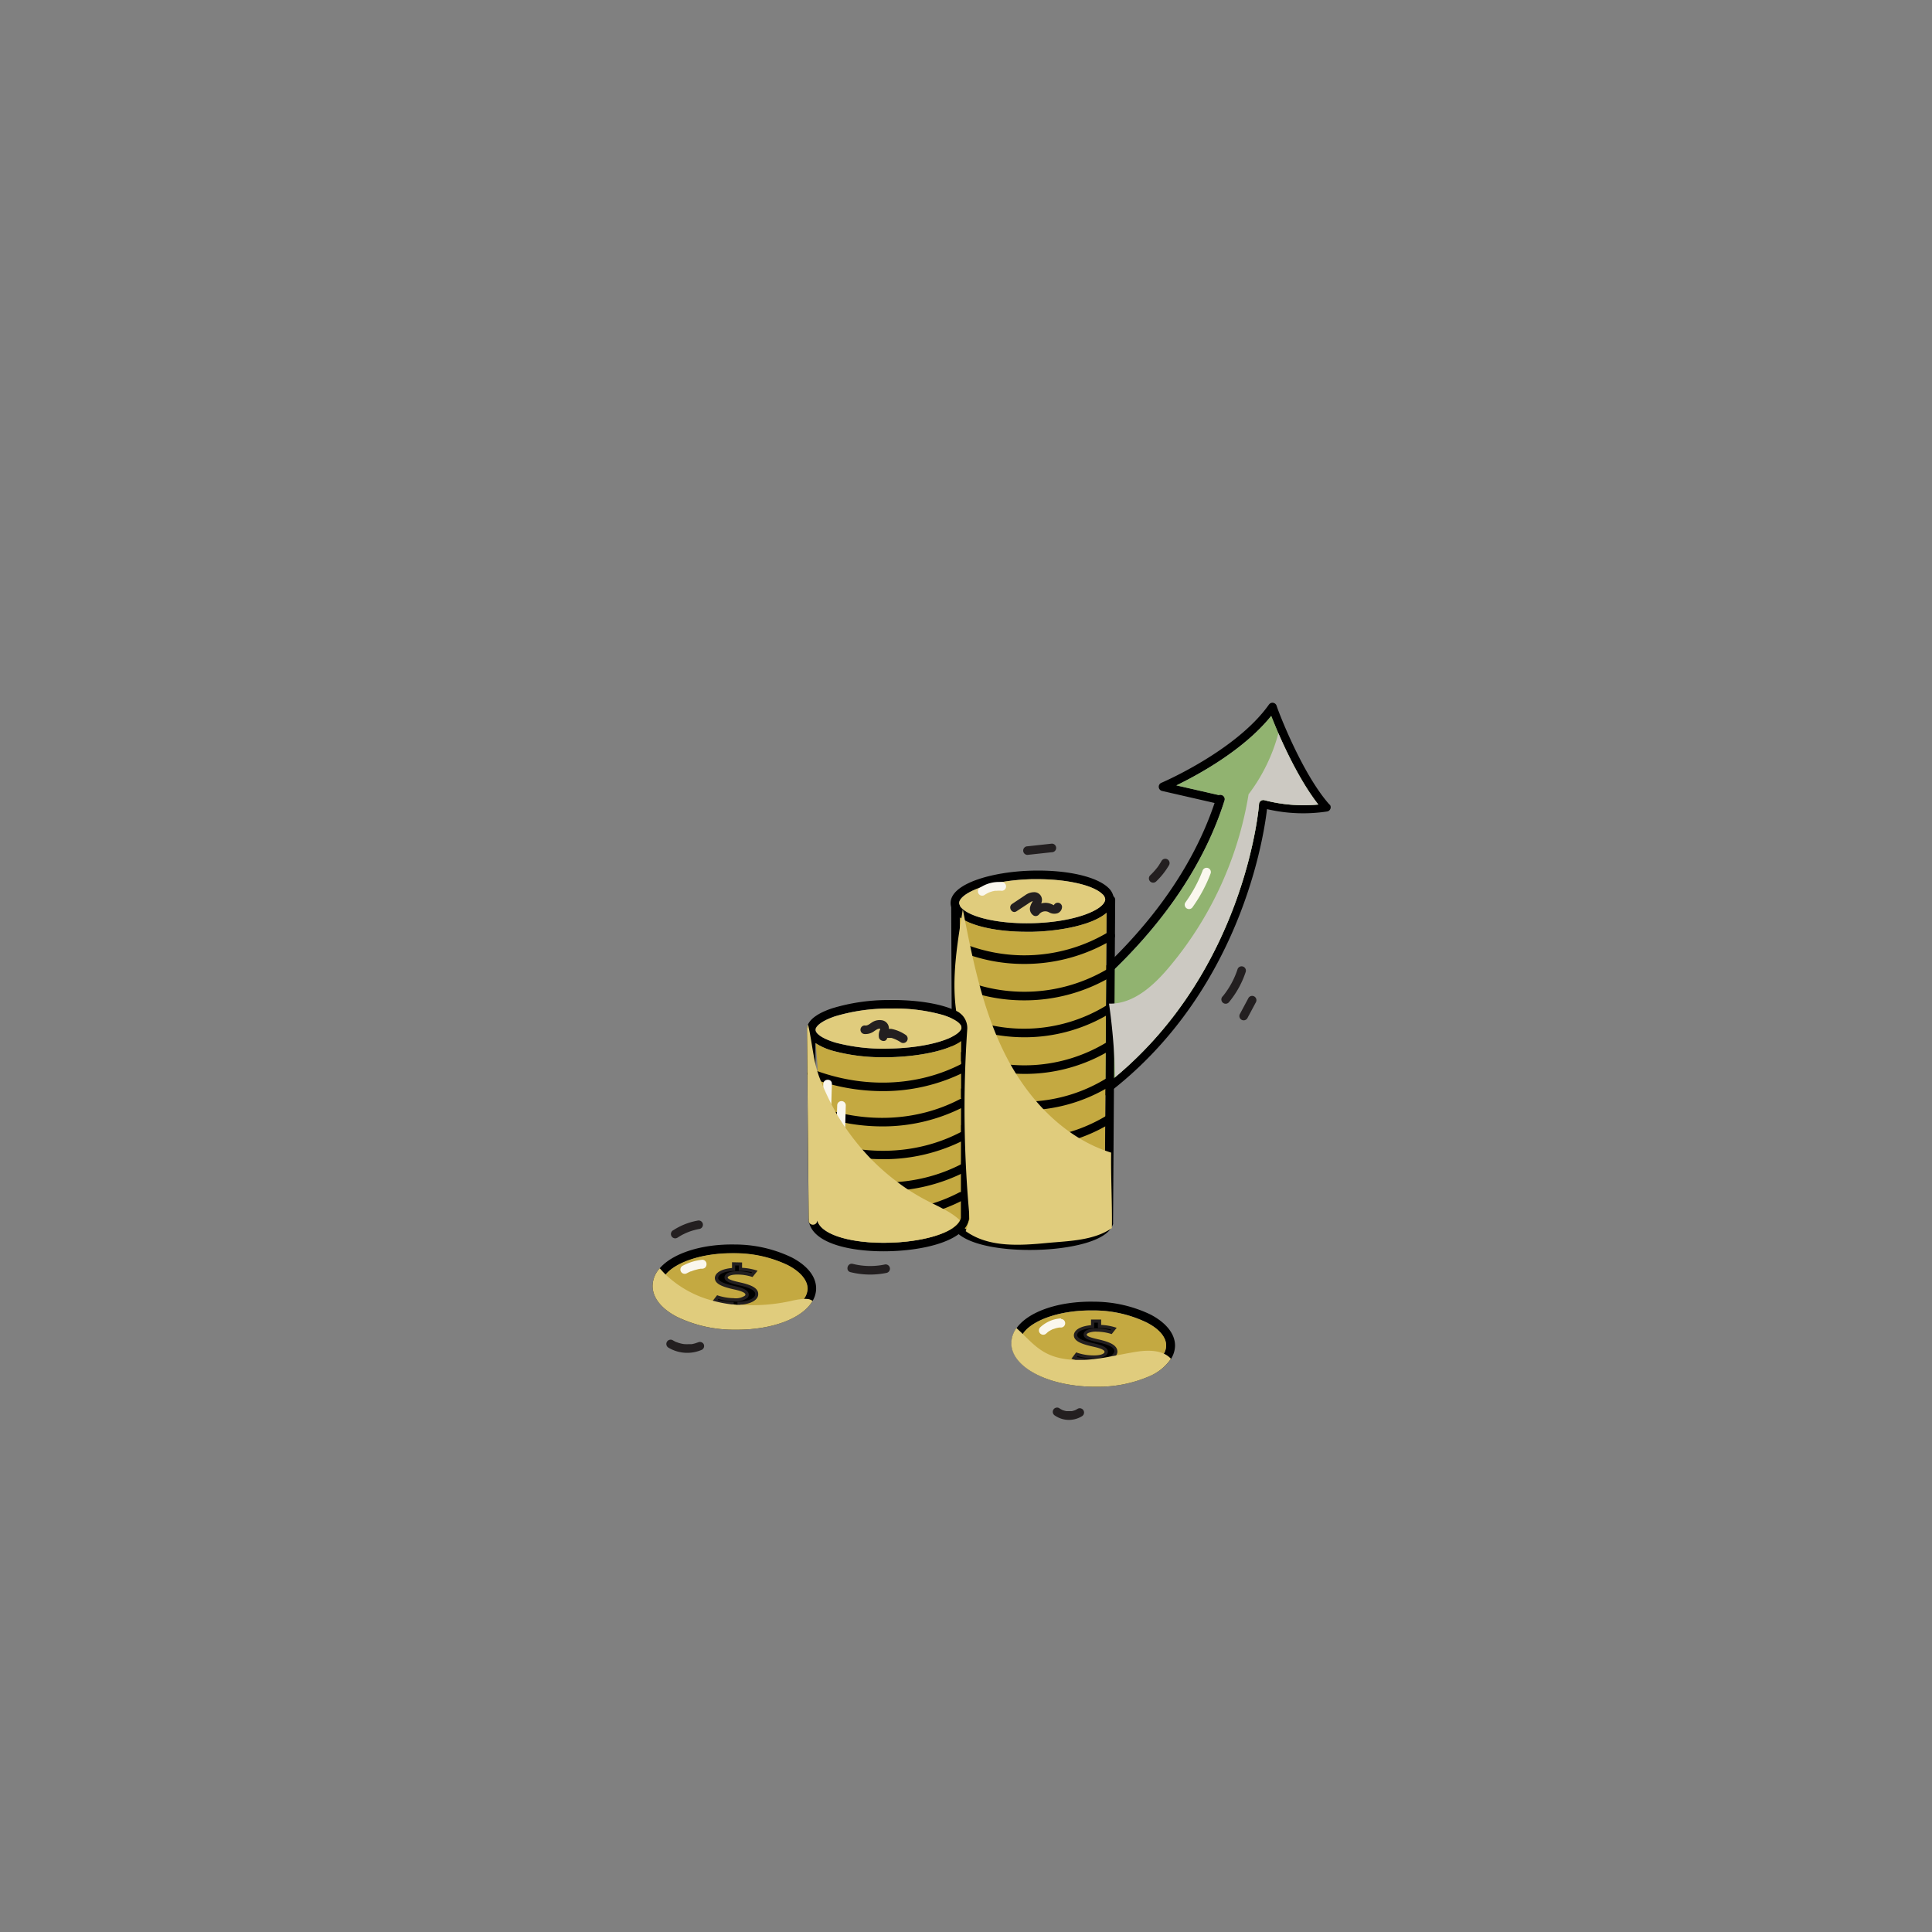 <svg xmlns="http://www.w3.org/2000/svg" viewBox="0 0 450 450"><rect x="0" y="0" width="450" height="450" fill="#808080" stroke="none"/><defs><style>.cls-1{isolation:isolate;}.cls-2{fill:#91b370;}.cls-3,.cls-7{fill:#e0cc7d;}.cls-4{fill:#c4a941;}.cls-5{fill:#231f20;}.cls-6{fill:#faf7ee;}.cls-7,.cls-8{mix-blend-mode:multiply;}.cls-8{fill:#ccc9c2;}</style></defs><g class="cls-1"><g id="Layer_1" data-name="Layer 1"><path d="M309.72,187.47c-6.37-7.11-11.93-21.65-12.37-23.07a1,1,0,0,0-.79-.7,1,1,0,0,0-1,.41c-7.61,10.75-24.88,18.15-25.05,18.22a1,1,0,0,0,.17,1.9l12.22,2.8c-11.81,35.15-48.21,55.38-48.58,55.58a1,1,0,0,0-.51,1c0,.12,1.82,12.49,16.58,16a1,1,0,0,0,.24,0,1,1,0,0,0,.53-.15c36.75-23,43.08-63.52,43.95-71a37,37,0,0,0,14,.55,1,1,0,0,0,.58-1.65Zm-15.19-1.12a1,1,0,0,0-1.28.89c0,.46-3.62,45.56-42.77,70.37-11.33-2.9-14-11.2-14.55-13.61,5-2.94,38.51-23.52,49.29-57.58a1,1,0,0,0-.65-1.26,1,1,0,0,0-.7,0L274,182.93c5-2.42,15.71-8.23,22.09-16.18,1.62,4.18,6,14.3,11,20.64A36.26,36.26,0,0,1,294.53,186.35Z"/><path class="cls-2" d="M307.05,187.39a36.26,36.26,0,0,1-12.52-1,1,1,0,0,0-1.28.89c0,.42-3,38.21-33.53,63.63a87.48,87.48,0,0,1-9.24,6.74c-11.33-2.9-14-11.2-14.55-13.61,5-2.94,38.51-23.52,49.29-57.58a1,1,0,0,0-.65-1.26,1,1,0,0,0-.7,0L274,182.93c5-2.42,15.71-8.23,22.09-16.18.4,1,1,2.44,1.67,4.06C299.9,175.72,303.28,182.62,307.05,187.39Z"/><path d="M259.33,208.73a4,4,0,0,0-1.17-1.94c-2.73-2.64-9.72-4.21-17.8-4-9.21.23-19,3-18.94,7.58a2.74,2.74,0,0,0,.13.85A4.06,4.06,0,0,0,222.7,213a7.93,7.93,0,0,0,.86.71c3,2.07,8.79,3.32,15.56,3.32l1.38,0c6.56-.16,14-1.6,17.23-4.41a4.86,4.86,0,0,0,1.53-2.12,3.44,3.44,0,0,0,.17-1.05A2.5,2.5,0,0,0,259.33,208.73Zm-2,1.14c-.77,2.3-7.45,4.93-16.91,5.16-7.35.19-14.08-1.23-16.36-3.44a1.88,1.88,0,0,1-.67-1.24c0-2.15,6.45-5.31,17-5.57l1.26,0c6.84,0,12.94,1.38,15.09,3.47a1.8,1.8,0,0,1,.67,1.24A1.16,1.16,0,0,1,257.36,209.87Z"/><path class="cls-3" d="M257.43,209.47a1.16,1.16,0,0,1-.07.4c-.77,2.3-7.45,4.93-16.91,5.16-7.35.19-14.08-1.23-16.36-3.44a1.88,1.88,0,0,1-.67-1.24c0-2.15,6.45-5.31,17-5.57l1.26,0c6.84,0,12.94,1.38,15.09,3.47A1.8,1.8,0,0,1,257.43,209.47Z"/><path d="M259.75,209.54l-.5,75.28a1,1,0,0,1,0,.3c-1.31,4.11-10,5.38-13.62,5.74-1.89.19-3.85.28-5.8.28-7.52,0-14.9-1.41-17.39-4.54A4.22,4.22,0,0,1,222,286a1,1,0,0,1-.09-.21,1.06,1.06,0,0,1,0-.56,1,1,0,0,1,1.84-.2c.05.08.1.17.16.25,2.08,2.93,11.73,4.57,21.5,3.61,6.46-.63,11.08-2.28,11.87-4.23l.47-72,0-3.09a1,1,0,0,1,1-1,1,1,0,0,1,.58.2A1,1,0,0,1,259.75,209.54Z"/><path class="cls-4" d="M257.73,212.62l-.47,72c-.79,1.95-5.41,3.6-11.87,4.23-9.77,1-19.42-.68-21.5-3.61l-.33-71.53c3,2.07,8.79,3.32,15.56,3.32l1.38,0C247.06,216.87,254.46,215.43,257.73,212.62Z"/><path d="M223.89,285.26v.46a1,1,0,0,1-1,1h0a1,1,0,0,1-.49-.13,1,1,0,0,1-.51-.83v-.56l-.34-74a1,1,0,0,1,1-1h0a1,1,0,0,1,1,1v2.53Z"/><path d="M238.56,224.52a39.29,39.29,0,0,1-16.07-3.39,1,1,0,1,1,.82-1.83,38,38,0,0,0,34.86-2.21,1,1,0,0,1,1.37.33,1,1,0,0,1-.33,1.38A39.76,39.76,0,0,1,238.56,224.52Z"/><path d="M238.56,233a39.32,39.32,0,0,1-16.07-3.39,1,1,0,0,1-.51-1.32,1,1,0,0,1,1.33-.5,38,38,0,0,0,34.86-2.22,1,1,0,0,1,1,1.71A39.66,39.66,0,0,1,238.56,233Z"/><path d="M238.61,241.6a39.37,39.37,0,0,1-16.12-3.46,1,1,0,1,1,.82-1.83,36.72,36.72,0,0,0,34.2-2,1,1,0,0,1,1.37.33,1,1,0,0,1-.33,1.38A38.23,38.23,0,0,1,238.61,241.6Z"/><path d="M238.72,250.13a39.58,39.58,0,0,1-16.23-3.49,1,1,0,0,1-.51-1.32,1,1,0,0,1,1.33-.5,36.91,36.91,0,0,0,34.38-2,1,1,0,0,1,1.38.34,1,1,0,0,1-.33,1.37A38.41,38.41,0,0,1,238.72,250.13Z"/><path d="M238.59,258.61a39.41,39.41,0,0,1-16.1-3.46,1,1,0,1,1,.82-1.83,36.66,36.66,0,0,0,34.14-2,1,1,0,0,1,1.38.34,1,1,0,0,1-.33,1.37A38.15,38.15,0,0,1,238.59,258.61Z"/><path d="M238.83,267.18a39.88,39.88,0,0,1-16.34-3.53,1,1,0,0,1-.51-1.32,1,1,0,0,1,1.33-.5A36.73,36.73,0,0,0,257.49,260a1,1,0,0,1,1.38.34,1,1,0,0,1-.33,1.37A37.8,37.8,0,0,1,238.83,267.18Z"/><path d="M238.94,275.71a40.25,40.25,0,0,1-16.45-3.55,1,1,0,1,1,.82-1.83,36.93,36.93,0,0,0,34.37-1.83,1,1,0,0,1,1,1.7A37.83,37.83,0,0,1,238.94,275.71Z"/><path d="M239.91,284a50.88,50.88,0,0,1-17.36-3.27,1,1,0,0,1,.69-1.88c12.79,4.67,24.93,4.13,34.19-1.53a1,1,0,1,1,1,1.71A35.27,35.27,0,0,1,239.91,284Z"/><path d="M225.82,239.94v.16l-.11,43.65a.68.68,0,0,1,0,.14c-.77,5.19-10.86,7.56-19.92,7.56h0c-7.81,0-16.4-1.82-17.39-6.92v0a1.16,1.16,0,0,1,0-.18.77.77,0,0,1,0-.37,1,1,0,0,1,.82-.77,1,1,0,0,1,1.13.84,2.21,2.21,0,0,0,.05.25c.76,3.07,7,5.19,15.41,5.19h0c9.35,0,17.36-2.59,17.94-5.79l.1-41.11v-2.62a.88.88,0,0,1,.06-.33.14.14,0,0,1,0-.06,1,1,0,0,1,1.92.4Z"/><path d="M206.81,232.93a45,45,0,0,0-13,1.93c-3,1-4.95,2.3-5.62,3.77a2.82,2.82,0,0,0-.24.88,1.49,1.49,0,0,0,0,.21v0a1,1,0,0,0,0,.17.86.86,0,0,0,0,.16,3.27,3.27,0,0,0,.95,2A5.88,5.88,0,0,0,190,243a14.65,14.65,0,0,0,4,1.76,43.75,43.75,0,0,0,12,1.49h1c6.28-.11,13.32-1.31,16.76-3.69a4.82,4.82,0,0,0,2-2.28l0-.17a3,3,0,0,0,.11-.78v-.07C225.86,234.88,216.24,232.76,206.81,232.93Zm17.07,6.67c-.74,2.1-7.4,4.47-16.87,4.64a43.62,43.62,0,0,1-12.45-1.4c-3.28-1-4.53-2.13-4.62-2.88a.22.22,0,0,1,0-.08.76.76,0,0,1,0-.15c.14-.76,1.37-1.93,4.51-3a43.41,43.41,0,0,1,12.4-1.82h1a41,41,0,0,1,11.7,1.49c2.79.86,4.36,2,4.37,2.87a1.15,1.15,0,0,1,0,.26A.14.14,0,0,0,223.88,239.6Z"/><path class="cls-3" d="M223.93,239.28a1.15,1.15,0,0,1,0,.26.14.14,0,0,0,0,.06c-.74,2.1-7.4,4.47-16.87,4.64a43.62,43.62,0,0,1-12.45-1.4c-3.28-1-4.53-2.13-4.62-2.88v-.23c.14-.76,1.37-1.93,4.51-3a43.41,43.41,0,0,1,12.4-1.82h1a41,41,0,0,1,11.7,1.49C222.35,237.27,223.92,238.37,223.93,239.28Z"/><path class="cls-4" d="M223.81,242.55v41.11a2.4,2.4,0,0,1-.16.52c-1.3,3-8.94,5.27-17.78,5.27h0c-8.4,0-14.65-2.12-15.41-5.19l0-2.86v-2.13l-.05-4.64,0-2.15,0-5.18,0-2.13,0-5.48,0-2.13,0-6.09,0-2.13V248.2L190,243a14.65,14.65,0,0,0,4,1.76,43.75,43.75,0,0,0,12,1.49h1C213.33,246.13,220.37,244.93,223.81,242.55Z"/><path d="M190.34,284.26v0a1,1,0,0,1-1,1h0a1,1,0,0,1-1-.78v0a1.1,1.1,0,0,1,0-.18v-.37l-.4-43.87v-.35a1.49,1.49,0,0,1,0-.21.93.93,0,0,1,.33-.53,1,1,0,0,1,.64-.25,1.05,1.05,0,0,1,1,1V240l0,3,.05,5.2v1.14l0,2.13,0,6.09,0,2.13,0,5.48,0,2.13,0,5.18,0,2.15.05,4.64v2.13Z"/><path d="M205.54,254.14A47.25,47.25,0,0,1,188.69,251a1,1,0,1,1,.72-1.87c11.61,4.44,24.17,4,34.45-1.28a1,1,0,0,1,.91,1.78A42.19,42.19,0,0,1,205.54,254.14Z"/><path d="M205.41,262.36a46.15,46.15,0,0,1-16.61-3.15,1,1,0,1,1,.72-1.87c11.45,4.44,23.84,4,34-1.29a1,1,0,0,1,1.35.42,1,1,0,0,1-.43,1.35A41.2,41.2,0,0,1,205.41,262.36Z"/><path d="M205.65,270A46.19,46.19,0,0,1,189,266.88a1,1,0,0,1,.72-1.87c11.46,4.44,23.85,4,34-1.29a1,1,0,0,1,.92,1.77A41.22,41.22,0,0,1,205.65,270Z"/><path d="M205.91,277.42a46.2,46.2,0,0,1-16.62-3.15,1,1,0,0,1,.72-1.87c11.46,4.44,23.85,4,34-1.3a1,1,0,1,1,.92,1.78A41.2,41.2,0,0,1,205.91,277.42Z"/><path d="M205.48,284.07A45.41,45.41,0,0,1,189,280.92a1,1,0,0,1,.73-1.86c11.36,4.43,23.63,3.95,33.68-1.31a1,1,0,0,1,.93,1.77A40.68,40.68,0,0,1,205.48,284.07Z"/><path d="M268,306.19a30.57,30.57,0,0,0-13.15-3c-8.38-.16-15.37,2.36-18.06,6.14a6,6,0,0,0-1.19,3.38c-.11,5.55,8.17,10.08,18.84,10.29h.79a30,30,0,0,0,12.47-2.45,11.49,11.49,0,0,0,5.08-4.09,5.89,5.89,0,0,0,.91-3C273.71,310.73,271.68,308.13,268,306.19Zm-1.15,12.58A28.6,28.6,0,0,1,254.45,321c-9.24-.18-17-4-16.89-8.25a3.93,3.93,0,0,1,.65-2c2-3.18,8.42-5.53,15.84-5.53h.72A28.46,28.46,0,0,1,267,308c3,1.52,4.62,3.5,4.62,5.42v.07a3.78,3.78,0,0,1-.56,1.86A9.44,9.44,0,0,1,266.81,318.77Z"/><path class="cls-4" d="M267,308a28.46,28.46,0,0,0-12.26-2.76h-.72c-7.42,0-13.83,2.35-15.84,5.53a3.93,3.93,0,0,0-.65,2c-.08,4.29,7.65,8.07,16.89,8.25a28.6,28.6,0,0,0,12.36-2.25,9.44,9.44,0,0,0,4.28-3.45,3.78,3.78,0,0,0,.56-1.86v-.07C271.65,311.47,270,309.49,267,308Zm-11.36,10.27-1.63,0,0-1.3c-.53,0-1.07-.06-1.58-.12a10.66,10.66,0,0,1-2.38-.52l.64-.85a12.37,12.37,0,0,0,3.72.63c1.85,0,3.1-.46,3.12-1.19s-1-1.16-2.91-1.58c-2.63-.57-4.25-1.19-4.23-2.3s1.57-1.84,4-2l0-1.29,1.61,0,0,1.25a12.54,12.54,0,0,1,3.36.51l-.66.83a11.94,11.94,0,0,0-3.26-.5c-2,0-2.77.54-2.78,1.05s.94,1,3.19,1.52c2.66.59,4,1.29,4,2.43a1.38,1.38,0,0,1-.64,1.07,6.38,6.38,0,0,1-3.51,1Z"/><path d="M255.87,312.39c-2.25-.5-3.2-.86-3.19-1.52s.78-1.09,2.78-1.05a11.94,11.94,0,0,1,3.26.5l.66-.83A12.54,12.54,0,0,0,256,309l0-1.25-1.61,0,0,1.29c-2.39.15-3.94.92-4,2s1.6,1.73,4.23,2.3c1.92.42,2.92.88,2.91,1.58s-1.27,1.23-3.12,1.19a12.37,12.37,0,0,1-3.72-.63l-.64.85a10.66,10.66,0,0,0,2.38.52c.51.06,1,.11,1.58.12l0,1.3,1.63,0,0-1.33a6.38,6.38,0,0,0,3.51-1,1.38,1.38,0,0,0,.64-1.07C259.87,313.68,258.53,313,255.87,312.39Z"/><path class="cls-5" d="M256,312c-1.5-.33-2.89-.7-2.89-1.14,0-.1.11-.26.42-.4a4.74,4.74,0,0,1,2-.29,11.77,11.77,0,0,1,3.17.49l.24.07,1.16-1.46-.53-.16a12.87,12.87,0,0,0-3.09-.51l0-1.26-2.36,0,0,1.32c-2.43.22-3.94,1.1-4,2.33,0,1.4,1.8,2.08,4.53,2.68,1.74.38,2.62.78,2.62,1.2s-.87.88-2.74.83a12,12,0,0,1-3.6-.61l-.26-.1-1.11,1.47.47.18.57.18a15.3,15.3,0,0,0,3.14.47l0,1.31,2.38,0,0-1.36c1.84-.16,3.2-.71,3.81-1.49a1.57,1.57,0,0,0,.34-.94v0C260.22,313.19,258.17,312.52,256,312Zm2.09,4.09h0a8.87,8.87,0,0,1-2.33.42l-.35,0,0,1.3-.88,0,0-1.21v-.09h-.37a14.76,14.76,0,0,1-3.35-.45l.16-.22a13,13,0,0,0,3.57.57c2.11.05,3.48-.57,3.51-1.57s-1.54-1.58-3.21-1.95c-1.84-.4-3.95-1-3.94-1.92s1.47-1.49,3.61-1.63l.35,0,0-1.26.86,0,0,1.24.37,0a13,13,0,0,1,2.72.34l-.15.19a12.68,12.68,0,0,0-3.11-.45,5.37,5.37,0,0,0-2.3.36c-.74.34-.86.81-.86,1.06v0c0,.94,1.08,1.33,3.48,1.87,2.56.56,3.7,1.2,3.69,2.05C259.47,315.26,259,315.75,258,316.11Z"/><path d="M184.39,292.87a30.53,30.53,0,0,0-13.14-3c-7.93-.16-14.61,2.1-17.58,5.53a6.22,6.22,0,0,0-1.67,4c-.06,2.78,2,5.38,5.69,7.32a30.57,30.57,0,0,0,13.15,3h.8c8.43,0,15.34-2.75,17.63-6.72a5.68,5.68,0,0,0,.82-2.8C190.14,297.41,188.12,294.81,184.39,292.87Zm-13.51,14.84A28.61,28.61,0,0,1,158.62,305c-3-1.54-4.66-3.55-4.62-5.5a4.24,4.24,0,0,1,1-2.57c2.35-2.91,8.46-5,15.46-5h.71a28.66,28.66,0,0,1,12.27,2.76c3,1.54,4.66,3.55,4.62,5.5a4.19,4.19,0,0,1-1,2.52C184.68,305.7,178.2,307.85,170.88,307.71Z"/><path class="cls-4" d="M183.47,294.65a28.66,28.66,0,0,0-12.27-2.76h-.71c-7,0-13.11,2.08-15.46,5a4.24,4.24,0,0,0-1,2.57c0,1.95,1.64,4,4.62,5.5a28.61,28.61,0,0,0,12.26,2.76c7.32.14,13.8-2,16.21-5a4.19,4.19,0,0,0,1-2.52C188.13,298.2,186.44,296.19,183.47,294.65ZM172.13,304l0,.9-1.63,0,0-1v-.25a14,14,0,0,1-4-.65l.64-.84a12.8,12.8,0,0,0,3.73.62c1.84,0,3.1-.46,3.11-1.19s-1-1.16-2.9-1.58c-2.63-.57-4.26-1.19-4.23-2.3s1.56-1.84,4-2l0-1.3,1.61,0,0,1.24a13,13,0,0,1,3.36.51l-.67.84a11.37,11.37,0,0,0-3.26-.51c-2,0-2.76.54-2.77,1.05s.94,1,3.19,1.52c2.66.6,4,1.29,4,2.43s-1.47,1.93-4.14,2.09Z"/><path d="M172.31,299.07c-2.25-.5-3.21-.86-3.19-1.52s.77-1.09,2.77-1.05a11.37,11.37,0,0,1,3.26.51l.67-.84a13,13,0,0,0-3.36-.51l0-1.24-1.61,0,0,1.3c-2.4.14-3.94.91-4,2s1.6,1.73,4.23,2.3c1.91.42,2.92.88,2.9,1.58s-1.27,1.23-3.11,1.19a12.8,12.8,0,0,1-3.73-.62l-.64.84a14,14,0,0,0,4,.65v.25l0,1,1.63,0,0-.9v-.43c2.67-.16,4.12-1.08,4.14-2.09S175,299.67,172.31,299.07Z"/><path class="cls-5" d="M172.39,298.7c-.94-.21-2.9-.64-2.9-1.14,0-.24.62-.72,2.39-.69a10.88,10.88,0,0,1,3.16.5l.24.07,1.18-1.47-.53-.16a13.46,13.46,0,0,0-3.09-.51l0-1.25L170.5,294l0,1.34c-2.43.21-3.94,1.09-4,2.32,0,1.4,1.78,2.08,4.52,2.68,2.17.47,2.61.91,2.6,1.2a.32.32,0,0,1-.13.25,3.77,3.77,0,0,1-2.59.58,12.69,12.69,0,0,1-3.62-.6l-.25-.09L166,303l-.11.14.48.18a14,14,0,0,0,3.71.66l0,1.3,2.38,0,0-1.25v-.11c2.51-.22,4.12-1.16,4.14-2.43v-.06C176.65,299.88,174.6,299.2,172.39,298.7Zm-.27,4.52-.35,0,0,.75v.55l-.88,0v-1.28h-.37a15.27,15.27,0,0,1-3.35-.47l.16-.21a13.48,13.48,0,0,0,3.58.56,4.48,4.48,0,0,0,3.13-.79,1,1,0,0,0,.36-.77c0-1.1-1.51-1.59-3.19-2-1.85-.4-4-1-3.93-1.92s1.46-1.49,3.6-1.62l.35,0,0-1.27.86,0,0,1.24h.37a14,14,0,0,1,2.72.35l-.15.2a11.93,11.93,0,0,0-3.12-.46c-2.3,0-3.14.71-3.16,1.42,0,1,1.36,1.42,3.49,1.9,2.56.57,3.7,1.21,3.67,2.05S174.59,303.07,172.12,303.22Z"/><path class="cls-6" d="M191.76,252.46l-.49,17.38a1,1,0,0,0,2,0l.49-17.38C193.8,251.18,191.8,251.18,191.76,252.46Z"/><path class="cls-6" d="M196,256.47a1,1,0,0,0-1,1l-.18,6.42a1,1,0,0,0,1,1,1,1,0,0,0,1-1l.18-6.42A1,1,0,0,0,196,256.47Z"/><path class="cls-6" d="M231.2,256a1,1,0,0,0-1,1c-.06,2.27-.12,4.53-.19,6.8a1,1,0,0,0,2,0c.07-2.27.13-4.53.19-6.8A1,1,0,0,0,231.2,256Z"/><path class="cls-6" d="M233.37,205.46a7.85,7.85,0,0,0-5.13,1.32,1,1,0,0,0,1,1.73,6.76,6.76,0,0,1,1-.58l.1-.05h0l.29-.11.55-.17.57-.12h.12l.27,0a6.78,6.78,0,0,1,1.19,0,1,1,0,0,0,1-1A1,1,0,0,0,233.37,205.46Z"/><path class="cls-6" d="M281.31,202.16a1,1,0,0,0-1.23.7,32.62,32.62,0,0,1-4,7.37,1,1,0,0,0,.36,1.37,1,1,0,0,0,1.37-.36,34.24,34.24,0,0,0,4.19-7.85A1,1,0,0,0,281.31,202.16Z"/><path class="cls-6" d="M163.61,293.42a12.16,12.16,0,0,0-4.72,1.47,1,1,0,0,0,1,1.72c.31-.17.63-.32.95-.47h0l.09,0,.21-.08.53-.19,1-.27.52-.09.08,0,.29,0a1.1,1.1,0,0,0,.71-.29,1.05,1.05,0,0,0,.29-.71A1,1,0,0,0,163.61,293.42Z"/><path class="cls-6" d="M247.16,307.07a7.74,7.74,0,0,0-4.88,2.1,1,1,0,0,0,0,1.42,1,1,0,0,0,1.42,0l.39-.35,0,0,0,0,0,0,0,0,.22-.16a9.12,9.12,0,0,1,1-.53l.09,0,.26-.09a4.61,4.61,0,0,1,.53-.15,4.35,4.35,0,0,1,.52-.1h.08l.31,0a1,1,0,1,0,0-2Z"/><path class="cls-6" d="M244.11,310.23h0l.06,0,0,0Z"/><path class="cls-5" d="M207.25,295.24a1,1,0,0,0-1.23-.7,16.61,16.61,0,0,1-7.39-.16c-1.25-.3-1.78,1.62-.53,1.93a19,19,0,0,0,8.45.16A1,1,0,0,0,207.25,295.24Z"/><path class="cls-5" d="M162.53,312.7Z"/><path class="cls-5" d="M163.89,313.06a1,1,0,0,0-1.36-.36l-.07,0-.2.07-.42.14c-.24.07-.49.12-.74.17l-.17,0h-.1l-.43,0a7.45,7.45,0,0,1-.82,0,3.3,3.3,0,0,1-.65-.08,7,7,0,0,1-.79-.2,1.9,1.9,0,0,1-.36-.12l-.21-.08c.07,0,.05,0-.06,0a8.14,8.14,0,0,1-.77-.41,1,1,0,1,0-1,1.73,8.5,8.5,0,0,0,7.8.44A1,1,0,0,0,163.89,313.06Z"/><path class="cls-5" d="M163.69,285a1,1,0,0,0-1.23-.69,15.24,15.24,0,0,0-5.6,2.21,1,1,0,1,0,1,1.72q.6-.39,1.23-.72l.69-.33.26-.11.2-.08a14.7,14.7,0,0,1,2.74-.77A1,1,0,0,0,163.69,285Z"/><path class="cls-5" d="M252.36,328.5a1,1,0,0,0-1.37-.36,4.4,4.4,0,0,1-.56.31h0l-.15.06-.31.09-.32.08-.15,0-.67,0-.32,0h-.14c-.21-.05-.42-.09-.63-.16l-.29-.1h0l-.15-.08a4.25,4.25,0,0,1-.58-.35,1,1,0,0,0-1.37.35,1,1,0,0,0,.36,1.37,5.79,5.79,0,0,0,6.34.13A1,1,0,0,0,252.36,328.5Z"/><path class="cls-5" d="M271.92,200.16a1,1,0,0,0-1.37.36c-.19.33-.4.65-.61,1l-.33.47-.08.1,0,0,0,0-.1.12a16.31,16.31,0,0,1-1.54,1.68,1,1,0,0,0,0,1.41,1,1,0,0,0,1.41,0,17.45,17.45,0,0,0,3-3.8A1,1,0,0,0,271.92,200.16Z"/><path class="cls-5" d="M206.72,241.66h0Z"/><path class="cls-5" d="M210.88,241a9,9,0,0,0-3.24-1.35,4,4,0,0,0-.6,0,2,2,0,0,0,0-.24,1.92,1.92,0,0,0-1.51-1.75,3.21,3.21,0,0,0-2.19.33c-.62.33-1.2,1-1.92.86a1,1,0,0,0-1,1,1,1,0,0,0,1,1,3.36,3.36,0,0,0,2.16-.65,7.34,7.34,0,0,1,.79-.49s.24-.08.28-.09l.09,0h.28l0,.12a3.05,3.05,0,0,0-.28,2c.25.73,1.45,1.08,1.83.24a1,1,0,0,1,.12-.23h.05l.12,0,.06,0h.27l.2,0,.24,0a7.9,7.9,0,0,1,2.24,1.06A1,1,0,0,0,210.88,241Z"/><path class="cls-5" d="M206.7,241.66h0Z"/><path class="cls-5" d="M206.72,241.66h0S206.7,241.71,206.72,241.66Z"/><path class="cls-5" d="M206.73,241.66s0,0,0,0Z"/><path class="cls-5" d="M245.46,210.85a5.89,5.89,0,0,0-.77-.35,3.27,3.27,0,0,0-1.42-.2,3.88,3.88,0,0,0-.76.12,2,2,0,0,0,.14-.41,1.79,1.79,0,0,0-1.6-2.2,3.59,3.59,0,0,0-2.29.72l-3,2c-1.07.7-.07,2.43,1,1.73l2.65-1.74a5.36,5.36,0,0,1,.94-.57,1.17,1.17,0,0,1,.2-.06l-.1.19a3.92,3.92,0,0,0-.46,1,1.82,1.82,0,0,0,.8,2.19A1,1,0,0,0,242,213a1.8,1.8,0,0,1,2.29-.53,2.46,2.46,0,0,0,2,.25,1.61,1.61,0,0,0,1.08-1.52A1,1,0,0,0,245.46,210.85Z"/><path class="cls-5" d="M245,196.5l-5.68.62a1,1,0,0,0-1,1,1,1,0,0,0,1,1l5.68-.62a1,1,0,0,0,1-1A1,1,0,0,0,245,196.5Z"/><path class="cls-5" d="M289.46,225.11a1,1,0,0,0-1.23.7,19.65,19.65,0,0,1-3.4,6.22,1,1,0,1,0,1.41,1.41,21.77,21.77,0,0,0,3.92-7.1A1,1,0,0,0,289.46,225.11Z"/><path class="cls-5" d="M292.16,232.1a1,1,0,0,0-1.37.35l-2,3.74a1,1,0,0,0,1.73,1l2-3.74A1,1,0,0,0,292.16,232.1Z"/><path class="cls-7" d="M223.55,284.18c-1.3,3-8.94,5.27-17.78,5.27h0c-8.4,0-14.65-2.12-15.41-5.19v0a1,1,0,0,1-1,1h0a1,1,0,0,1-1-.78v0a1.1,1.1,0,0,1,0-.18v-.37l-.4-43.87a.86.86,0,0,1,0-.16,1,1,0,0,1,0-.17v0a1.49,1.49,0,0,1,0-.21,2.82,2.82,0,0,1,.24-.88c0,.12.06.23.09.35.23,1,.42,2.06.6,3.11.35,2.06.65,4.16,1.13,6.11.1.43.21.85.34,1.26s.25.8.39,1.19.31.81.47,1.21.35.86.53,1.29c.58,1.34,1.21,2.67,1.89,4,.33.64.68,1.27,1,1.89.1.17.2.33.29.5.38.64.77,1.26,1.17,1.88.24.38.49.75.75,1.12a56.2,56.2,0,0,0,3.44,4.53c.21.25.42.5.64.74.65.75,1.32,1.47,2,2.18a52.61,52.61,0,0,0,6.12,5.34c.81.62,1.63,1.2,2.48,1.75a49.44,49.44,0,0,0,5.24,3l.46.23c.82.4,1.67.82,2.49,1.27A16.94,16.94,0,0,1,223.55,284.18Z"/><path class="cls-7" d="M224.26,211.81c2.23,11.43,4.51,23,9.7,33.46s13.73,19.73,24.85,23.2c-.09,5.67.26,11.9.17,17.57-4.18,2.9-9.9,3-15,3.46-6.54.63-13.74,1.1-19.06-2.75.4-.75.55-2,.95-2.77a272.46,272.46,0,0,1-.58-44.25,4.37,4.37,0,0,0-2.58-4.28C221.61,227.7,223,219.54,224.26,211.81Z"/><path class="cls-7" d="M189.27,303c-2.29,4-9.2,6.72-17.63,6.72h-.8a30.57,30.57,0,0,1-13.15-3c-3.72-1.94-5.75-4.54-5.69-7.32a6.22,6.22,0,0,1,1.67-4c.38.43.76.87,1.15,1.26l.21.2a24.86,24.86,0,0,0,11,6.1,30.31,30.31,0,0,0,4.46.87l.37,0,.88.09.38,0,.38,0a42.06,42.06,0,0,0,11.6-.87,20.18,20.18,0,0,1,3-.51,6.12,6.12,0,0,1,1.35.07A3.6,3.6,0,0,1,189.27,303Z"/><path class="cls-7" d="M272.74,316.49a11.49,11.49,0,0,1-5.08,4.09A30,30,0,0,1,255.19,323h-.79c-10.67-.21-19-4.74-18.84-10.29a6,6,0,0,1,1.19-3.38l0,0c.5.46,1,.91,1.43,1.35,2.58,2.51,4.57,4.7,8.61,5.62a18.91,18.91,0,0,0,3.73.45c.65,0,1.29,0,1.94,0s1.31-.08,2-.16c1.19-.12,2.38-.3,3.56-.51h0l1.17-.22.67-.12c1.51-.29,3-.59,4.51-.84,2.21-.37,4.75-.5,6.7.39A5,5,0,0,1,272.74,316.49Z"/><path class="cls-8" d="M307.05,187.39a36.26,36.26,0,0,1-12.52-1,1,1,0,0,0-1.28.89c0,.42-3,38.21-33.53,63.63a141.34,141.34,0,0,0-1.41-17.15c5.47.16,10.08-3.91,13.64-8.06A83.48,83.48,0,0,0,290.82,185a41,41,0,0,0,6.94-14.2C299.9,175.72,303.28,182.62,307.05,187.39Z"/></g></g></svg>